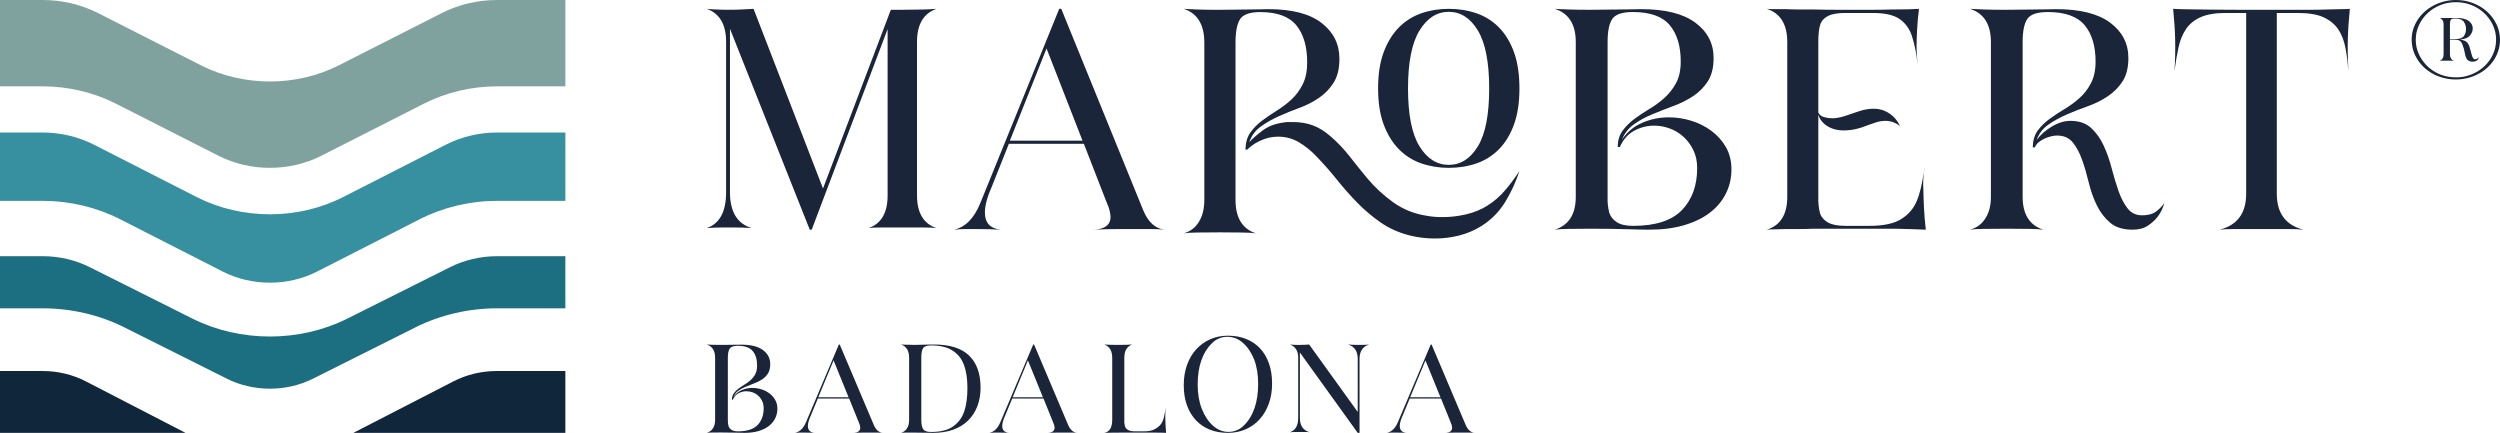 <?xml version="1.0" encoding="UTF-8"?>
<svg width="283px" height="49px" viewBox="0 0 283 49" version="1.1" xmlns="http://www.w3.org/2000/svg" xmlns:xlink="http://www.w3.org/1999/xlink">
    <!-- Generator: Sketch 63.1 (92452) - https://sketch.com -->
    <title>logo marobert badalona horizontal</title>
    <desc>Created with Sketch.</desc>
    <g id="Page-1" stroke="none" stroke-width="1" fill="none" fill-rule="evenodd">
        <g id="logo-marobert-badalona-horizontal">
            <path d="M277.334,4.434 L277.841,4.434 C278.377,4.434 278.729,4.323 278.898,4.101 C279.068,3.879 279.152,3.609 279.152,3.292 C279.166,3.001 279.074,2.708 278.877,2.417 C278.679,2.201 278.348,2.093 277.884,2.093 C277.643,2.093 277.491,2.145 277.429,2.246 C277.365,2.347 277.334,2.518 277.334,2.759 L277.334,4.434 Z M276.615,6.145 L276.615,2.759 C276.615,2.379 276.459,2.132 276.15,2.017 C276.163,2.017 276.178,2.021 276.192,2.027 C276.206,2.033 276.219,2.036 276.234,2.036 L278.074,2.036 C278.708,2.036 279.173,2.15 279.469,2.379 C279.765,2.607 279.913,2.886 279.913,3.216 C279.913,3.546 279.779,3.843 279.512,4.11 C279.3,4.313 278.955,4.434 278.476,4.472 C278.489,4.484 278.511,4.491 278.539,4.491 C278.877,4.541 279.121,4.642 279.269,4.795 C279.417,4.948 279.525,5.17 279.596,5.461 L279.786,6.165 C279.885,6.533 280.011,6.717 280.167,6.717 L280.188,6.717 C280.315,6.717 280.449,6.634 280.59,6.47 C280.548,6.811 280.315,6.983 279.892,6.983 C279.695,6.983 279.525,6.932 279.385,6.831 C279.244,6.73 279.138,6.533 279.068,6.241 L278.92,5.556 C278.891,5.467 278.864,5.382 278.835,5.299 C278.807,5.217 278.778,5.131 278.75,5.042 C278.694,4.891 278.613,4.763 278.507,4.662 C278.401,4.561 278.249,4.509 278.052,4.509 L277.334,4.509 L277.334,6.145 C277.334,6.527 277.489,6.774 277.799,6.888 C277.7,6.875 277.605,6.868 277.514,6.868 L277.207,6.868 L276.974,6.868 L276.742,6.868 L276.435,6.868 C276.343,6.868 276.248,6.875 276.15,6.888 C276.459,6.774 276.615,6.527 276.615,6.145 L276.615,6.145 Z M276.234,0.581 C275.684,0.803 275.205,1.107 274.796,1.494 C274.387,1.881 274.063,2.331 273.824,2.845 C273.584,3.358 273.464,3.907 273.464,4.491 C273.464,5.252 273.668,5.962 274.078,6.621 C274.486,7.281 275.032,7.801 275.715,8.181 C276.4,8.562 277.164,8.753 278.01,8.753 L278.116,8.753 C278.496,8.753 278.874,8.702 279.247,8.6 C279.62,8.499 279.969,8.359 280.294,8.181 C281.013,7.776 281.57,7.25 281.964,6.602 C282.359,5.955 282.556,5.252 282.556,4.491 C282.556,3.907 282.436,3.358 282.197,2.845 C281.957,2.331 281.633,1.881 281.224,1.494 C280.815,1.107 280.336,0.803 279.786,0.581 C279.236,0.359 278.644,0.248 278.01,0.248 C277.376,0.248 276.784,0.359 276.234,0.581 L276.234,0.581 Z M273.581,6.602 C273.347,6.209 273.186,5.8 273.094,5.376 C273.002,4.95 272.978,4.516 273.02,4.072 C273.062,3.628 273.182,3.196 273.38,2.779 C273.577,2.36 273.835,1.979 274.151,1.637 C274.469,1.294 274.828,1.003 275.23,0.761 C275.631,0.521 276.068,0.333 276.541,0.2 C277.013,0.067 277.503,0 278.01,0 C278.701,0 279.349,0.118 279.956,0.352 C280.561,0.587 281.09,0.91 281.542,1.322 C281.992,1.735 282.348,2.214 282.609,2.759 C282.87,3.305 283,3.888 283,4.509 C283,4.966 282.926,5.407 282.778,5.832 C282.63,6.257 282.423,6.65 282.154,7.012 C281.887,7.373 281.562,7.694 281.182,7.973 C280.801,8.252 280.378,8.48 279.913,8.657 C279.307,8.886 278.666,9 277.989,9 C277.341,9 276.71,8.889 276.097,8.667 C275.484,8.445 274.937,8.118 274.458,7.687 C274.105,7.357 273.813,6.996 273.581,6.602 L273.581,6.602 Z" id="Fill-1" fill="#1A2539"></path>
            <path d="M114.32,15.921 L122.54,15.921 L118.468,5.483 L114.32,15.921 Z M110.985,22.952 L119.903,1 L120.135,1 L129.402,23.776 C129.971,25.163 130.798,25.905 131.884,26 L132,26 L131.884,26 C131.496,25.953 130.973,25.929 130.313,25.929 L127.929,25.929 L126.727,25.929 C126.21,25.929 125.712,25.934 125.235,25.946 C124.756,25.959 124.297,25.976 123.857,26 C125.098,25.929 125.719,25.439 125.719,24.529 C125.667,23.98 125.538,23.49 125.331,23.059 L122.694,16.28 L114.203,16.28 L112.303,21.051 C111.76,22.27 111.489,23.274 111.489,24.063 C111.489,25.235 112.096,25.88 113.311,26 C112.898,25.976 112.458,25.959 111.993,25.946 C111.527,25.934 111.024,25.929 110.481,25.929 L109.318,25.929 C108.904,25.929 108.464,25.953 108,26 C109.292,25.714 110.287,24.697 110.985,22.952 L110.985,22.952 Z" id="Fill-3" fill="#1A2539"></path>
            <path d="M170.388,21.528 C170.971,20.843 171.508,20.12 172,19.361 C171.611,20.561 171.081,21.718 170.408,22.831 C169.735,23.946 168.841,24.857 167.73,25.567 C166.953,26.057 166.112,26.417 165.207,26.65 C164.301,26.883 163.383,27 162.451,27 C161.933,27 161.428,26.968 160.937,26.907 C160.446,26.846 159.967,26.755 159.501,26.633 C158.284,26.315 157.204,25.824 156.26,25.164 C155.315,24.503 154.442,23.762 153.64,22.942 C152.838,22.121 152.074,21.259 151.35,20.353 C150.626,19.448 149.862,18.578 149.06,17.746 C148.464,17.11 147.805,16.571 147.081,16.13 C146.356,15.689 145.554,15.469 144.674,15.469 C144.363,15.469 144.027,15.505 143.665,15.579 C142.707,15.824 141.905,16.253 141.259,16.864 C141.232,16.864 141.219,16.889 141.219,16.938 L140.987,16.938 L140.987,16.864 L140.987,16.827 C141.013,16.093 141.201,15.482 141.55,14.992 C141.9,14.502 142.332,14.062 142.85,13.67 C143.367,13.278 143.924,12.899 144.52,12.531 C145.114,12.164 145.67,11.741 146.188,11.265 C146.705,10.787 147.133,10.212 147.469,9.538 C147.805,8.865 147.973,8.039 147.973,7.059 C147.973,5.273 147.566,3.877 146.751,2.873 C145.936,1.87 144.571,1.367 142.656,1.367 C141.492,1.367 140.735,1.631 140.385,2.157 C140.036,2.683 139.861,3.571 139.861,4.819 L139.861,22.63 C139.861,24.637 140.624,25.898 142.151,26.412 C141.841,26.363 141.317,26.333 140.58,26.321 C139.843,26.308 139.02,26.302 138.115,26.302 C137.131,26.302 136.271,26.308 135.534,26.321 C134.796,26.333 134.285,26.363 134,26.412 C134.777,26.191 135.359,25.739 135.747,25.053 C136.136,24.417 136.329,23.609 136.329,22.63 L136.329,4.819 C136.329,2.788 135.553,1.514 134,1 C134.285,1.025 134.796,1.049 135.534,1.074 C136.271,1.099 137.053,1.111 137.882,1.111 C138.477,1.111 139.065,1.105 139.648,1.093 C140.23,1.08 140.773,1.074 141.278,1.074 C141.783,1.074 142.236,1.068 142.637,1.055 C143.038,1.043 143.355,1.037 143.588,1.037 C146.252,1.037 148.258,1.558 149.604,2.598 C150.949,3.638 151.622,4.991 151.622,6.656 C151.622,7.757 151.409,8.651 150.981,9.336 C150.555,10.021 150.005,10.598 149.332,11.062 C148.659,11.527 147.921,11.907 147.12,12.201 C146.317,12.494 145.534,12.813 144.771,13.155 C144.008,13.498 143.322,13.89 142.714,14.33 C142.106,14.771 141.673,15.359 141.414,16.093 C141.802,15.677 142.306,15.237 142.928,14.771 C143.549,14.307 144.299,14.012 145.179,13.89 C145.385,13.841 145.586,13.816 145.781,13.816 L146.382,13.816 C147.184,13.816 147.921,13.939 148.594,14.184 C149.267,14.429 149.927,14.833 150.575,15.396 C151.402,16.106 152.139,16.877 152.787,17.709 C153.433,18.541 154.093,19.361 154.766,20.169 C155.62,21.197 156.603,22.11 157.715,22.905 C158.828,23.701 160.096,24.209 161.52,24.429 C162.037,24.528 162.632,24.576 163.305,24.576 C164.185,24.576 165.07,24.472 165.964,24.264 C166.856,24.056 167.652,23.731 168.351,23.291 C169.127,22.801 169.806,22.214 170.388,21.528" id="Fill-5" fill="#1A2539"></path>
            <path d="M167.297,16.56 C166.444,17.961 165.344,18.662 164,18.662 C162.654,18.662 161.549,17.961 160.685,16.56 C159.82,15.159 159.387,12.978 159.387,10.017 C159.387,7.057 159.82,4.871 160.685,3.458 C161.549,2.046 162.654,1.339 164,1.339 C165.344,1.339 166.444,2.046 167.297,3.458 C168.149,4.871 168.576,7.057 168.576,10.017 C168.576,12.978 168.149,15.159 167.297,16.56 M171.386,5.916 C170.978,4.786 170.413,3.854 169.693,3.118 C168.973,2.385 168.125,1.847 167.153,1.509 C166.18,1.17 165.128,1 164,1 C162.895,1 161.856,1.17 160.882,1.509 C159.91,1.847 159.063,2.385 158.342,3.118 C157.622,3.854 157.051,4.786 156.63,5.916 C156.21,7.045 156,8.413 156,10.017 C156,11.599 156.21,12.956 156.63,14.085 C157.051,15.216 157.622,16.148 158.342,16.882 C159.063,17.616 159.91,18.153 160.882,18.492 C161.856,18.831 162.895,19 164,19 C165.128,19 166.18,18.831 167.153,18.492 C168.125,18.153 168.973,17.616 169.693,16.882 C170.413,16.148 170.978,15.216 171.386,14.085 C171.795,12.956 172,11.599 172,10.017 C172,8.413 171.795,7.045 171.386,5.916" id="Fill-7" fill="#1A2539"></path>
            <path d="M182.178,24.121 C182.337,24.555 182.627,24.904 183.05,25.169 C183.472,25.435 184.08,25.567 184.872,25.567 C187.406,25.567 189.248,24.97 190.396,23.778 C191.545,22.586 192.119,21.002 192.119,19.028 C192.119,18.257 191.974,17.576 191.684,16.986 C191.393,16.396 191.023,15.897 190.575,15.487 C190.126,15.077 189.611,14.764 189.03,14.548 C188.449,14.331 187.855,14.222 187.247,14.222 C186.455,14.222 185.703,14.416 184.99,14.8 C184.277,15.186 183.736,15.801 183.367,16.643 L183.129,16.643 C183.129,15.92 183.307,15.312 183.663,14.819 C184.02,14.325 184.462,13.879 184.99,13.482 C185.519,13.085 186.085,12.705 186.693,12.344 C187.301,11.982 187.868,11.567 188.397,11.097 C188.924,10.628 189.366,10.068 189.723,9.418 C190.079,8.767 190.258,7.949 190.258,6.961 C190.258,5.203 189.842,3.83 189.01,2.843 C188.178,1.855 186.785,1.361 184.832,1.361 C183.643,1.361 182.871,1.621 182.515,2.137 C182.158,2.656 181.98,3.528 181.98,4.757 L181.98,22.279 C181.954,22.881 182.02,23.496 182.178,24.121 M178.377,22.279 L178.377,4.757 C178.377,2.758 177.584,1.506 176,1 C176.291,1.024 176.811,1.049 177.564,1.072 C178.317,1.096 179.115,1.109 179.96,1.109 C180.568,1.109 181.168,1.103 181.762,1.09 C182.357,1.078 182.911,1.072 183.426,1.072 C183.94,1.072 184.403,1.066 184.813,1.054 C185.221,1.042 185.545,1.036 185.782,1.036 C188.501,1.036 190.548,1.548 191.922,2.572 C193.293,3.595 193.98,4.925 193.98,6.564 C193.98,7.647 193.763,8.527 193.328,9.201 C192.891,9.875 192.337,10.435 191.664,10.881 C190.991,11.327 190.244,11.7 189.426,12.001 C188.607,12.302 187.808,12.615 187.03,12.94 C186.251,13.265 185.558,13.644 184.95,14.077 C184.343,14.512 183.894,15.09 183.604,15.812 C184.185,14.945 184.95,14.307 185.901,13.897 C186.851,13.488 187.855,13.283 188.911,13.283 C189.783,13.283 190.64,13.416 191.485,13.68 C192.33,13.945 193.09,14.331 193.763,14.837 C194.437,15.342 194.977,15.957 195.387,16.679 C195.795,17.401 196,18.233 196,19.172 C196,20.16 195.789,21.075 195.366,21.917 C194.944,22.761 194.337,23.483 193.545,24.085 C192.753,24.688 191.782,25.157 190.634,25.494 C189.486,25.832 188.172,26 186.693,26 C186.138,26 185.293,25.982 184.159,25.946 C183.024,25.91 181.65,25.891 180.04,25.891 C179.115,25.891 178.283,25.898 177.544,25.91 C176.805,25.922 176.291,25.952 176,26 C177.584,25.494 178.377,24.253 178.377,22.279" id="Fill-9" fill="#1A2539"></path>
            <path d="M202.318,22.279 L202.318,4.757 C202.318,2.758 201.545,1.506 200,1 C200.206,1.024 200.496,1.036 200.869,1.036 L202.201,1.036 C202.717,1.06 203.225,1.072 203.728,1.072 L205.253,1.072 C206.257,1.096 207.197,1.108 208.073,1.108 L210.198,1.108 L212.07,1.108 C212.728,1.108 213.429,1.096 214.176,1.072 C214.922,1.072 215.547,1.066 216.049,1.054 C216.552,1.042 216.944,1.024 217.227,1 C217.124,1.843 217.053,2.644 217.015,3.402 C216.976,4.161 216.956,4.746 216.956,5.155 C216.956,5.588 216.969,5.998 216.996,6.382 C217.021,6.768 217.046,7.093 217.073,7.358 C217.021,6.804 216.944,6.25 216.841,5.697 C216.737,5.142 216.596,4.589 216.416,4.035 C216.132,3.216 215.663,2.583 215.006,2.137 C214.349,1.693 213.352,1.469 212.013,1.469 L208.884,1.469 C208.034,1.469 207.391,1.578 206.953,1.795 C206.489,2.035 206.186,2.373 206.045,2.806 C205.903,3.239 205.833,3.89 205.833,4.757 L205.833,12.741 C205.961,13.006 206.186,13.181 206.509,13.265 C206.83,13.35 207.133,13.391 207.416,13.391 L207.61,13.391 C208.098,13.343 208.575,13.234 209.039,13.066 C209.502,12.898 209.966,12.741 210.428,12.596 C210.995,12.404 211.549,12.308 212.09,12.308 C212.554,12.308 212.978,12.392 213.364,12.56 C214.214,12.946 214.807,13.572 215.141,14.439 C215.089,14.294 214.967,14.168 214.775,14.06 C214.581,13.951 214.42,13.873 214.291,13.825 C214.008,13.729 213.724,13.68 213.442,13.68 C213.081,13.68 212.733,13.735 212.399,13.842 C212.064,13.951 211.729,14.066 211.395,14.186 C211.008,14.354 210.584,14.493 210.12,14.602 C209.657,14.71 209.179,14.764 208.69,14.764 C208.279,14.764 207.886,14.704 207.513,14.584 C207.139,14.463 206.798,14.271 206.489,14.006 C206.155,13.693 205.935,13.355 205.833,12.993 L205.833,22.279 C205.806,22.881 205.872,23.507 206.025,24.157 C206.18,24.591 206.482,24.933 206.933,25.187 C207.384,25.44 208.034,25.566 208.884,25.566 L211.626,25.566 C213.249,25.566 214.459,25.302 215.257,24.771 C216.029,24.289 216.596,23.634 216.956,22.802 C217.316,21.972 217.587,20.858 217.768,19.461 C217.793,19.365 217.806,19.28 217.806,19.208 C217.806,19.135 217.819,19.051 217.844,18.955 C217.844,19.051 217.839,19.135 217.826,19.208 C217.812,19.28 217.793,19.365 217.768,19.461 C217.742,19.798 217.722,20.135 217.71,20.472 C217.697,20.81 217.704,21.147 217.729,21.484 C217.729,21.942 217.749,22.58 217.787,23.399 C217.826,24.218 217.896,25.085 218,26 C217.639,25.976 217.176,25.957 216.609,25.946 C216.042,25.934 215.347,25.915 214.523,25.891 L205.253,25.891 C204.737,25.915 204.23,25.927 203.728,25.927 L202.201,25.927 C201.687,25.951 201.242,25.963 200.869,25.963 C200.496,25.963 200.206,25.976 200,26 C201.545,25.518 202.318,24.278 202.318,22.279" id="Fill-11" fill="#1A2539"></path>
            <path d="M243.914,24.049 C244.269,23.832 244.631,23.483 245,23.002 C244.842,23.555 244.605,24.049 244.289,24.482 C243.999,24.867 243.624,25.217 243.164,25.53 C242.703,25.844 242.117,26 241.406,26 C240.326,26 239.476,25.735 238.858,25.204 C238.239,24.675 237.738,24.018 237.357,23.236 C236.975,22.454 236.672,21.598 236.449,20.671 C236.225,19.744 235.975,18.889 235.698,18.106 C235.422,17.324 235.072,16.667 234.651,16.137 C234.23,15.608 233.625,15.343 232.835,15.343 C232.65,15.343 232.433,15.373 232.183,15.433 C231.933,15.493 231.689,15.578 231.452,15.685 C231.215,15.794 230.999,15.926 230.801,16.083 C230.603,16.24 230.465,16.414 230.386,16.606 C230.36,16.606 230.347,16.631 230.347,16.679 L230.11,16.679 L230.11,16.606 L230.11,16.57 C230.136,15.849 230.327,15.246 230.682,14.765 C231.038,14.283 231.479,13.85 232.006,13.464 C232.532,13.078 233.098,12.705 233.704,12.344 C234.309,11.983 234.875,11.567 235.402,11.098 C235.929,10.628 236.363,10.062 236.705,9.4 C237.047,8.738 237.219,7.925 237.219,6.961 C237.219,5.204 236.804,3.83 235.975,2.843 C235.145,1.856 233.756,1.362 231.808,1.362 C230.623,1.362 229.853,1.621 229.498,2.138 C229.142,2.656 228.964,3.529 228.964,4.758 L228.964,22.279 C228.964,24.254 229.741,25.494 231.295,26 C230.979,25.951 230.445,25.921 229.695,25.91 C228.945,25.897 228.108,25.891 227.186,25.891 C226.185,25.891 225.31,25.897 224.56,25.91 C223.809,25.921 223.29,25.951 223,26 C223.79,25.782 224.382,25.338 224.777,24.662 C225.172,24.037 225.37,23.242 225.37,22.279 L225.37,4.758 C225.37,2.759 224.58,1.506 223,1 C223.29,1.024 223.809,1.049 224.56,1.073 C225.31,1.097 226.106,1.109 226.949,1.109 C227.555,1.109 228.154,1.103 228.747,1.091 C229.34,1.079 229.893,1.073 230.406,1.073 C230.919,1.073 231.38,1.067 231.788,1.055 C232.196,1.043 232.519,1.037 232.756,1.037 C235.467,1.037 237.508,1.549 238.878,2.572 C240.247,3.595 240.932,4.926 240.932,6.564 C240.932,7.648 240.715,8.527 240.28,9.201 C239.846,9.875 239.285,10.442 238.601,10.899 C237.916,11.357 237.166,11.73 236.35,12.019 C235.533,12.308 234.737,12.621 233.961,12.958 C233.184,13.296 232.486,13.681 231.867,14.114 C231.248,14.548 230.807,15.126 230.544,15.849 C230.992,15.246 231.571,14.735 232.282,14.313 C232.993,13.891 233.69,13.681 234.375,13.681 C235.349,13.681 236.126,13.946 236.705,14.475 C237.284,15.006 237.758,15.667 238.127,16.463 C238.495,17.257 238.798,18.112 239.035,19.027 C239.272,19.943 239.53,20.798 239.806,21.592 C240.083,22.387 240.425,23.05 240.833,23.579 C241.241,24.109 241.788,24.374 242.472,24.374 C243.078,24.374 243.558,24.265 243.914,24.049" id="Fill-13" fill="#1A2539"></path>
            <path d="M246.229,4.522 C246.203,3.426 246.127,2.252 246,1 C246.33,1.024 246.908,1.042 247.733,1.054 C248.558,1.066 249.467,1.079 250.457,1.09 C251.448,1.103 252.444,1.108 253.448,1.108 L256.019,1.108 L259.6,1.108 L261.562,1.108 C262.21,1.108 262.851,1.096 263.486,1.072 C264.096,1.049 264.61,1.036 265.029,1.036 C265.448,1.036 265.771,1.024 266,1 C265.873,2.301 265.796,3.474 265.771,4.522 C265.746,5.57 265.771,6.744 265.848,8.044 C265.771,7.105 265.658,6.233 265.505,5.426 C265.353,4.618 265.086,3.926 264.706,3.348 C264.324,2.77 263.778,2.313 263.067,1.975 C262.356,1.638 261.378,1.469 260.133,1.469 L257.733,1.469 L257.733,21.917 C257.733,24.134 258.737,25.494 260.743,26 C260.362,25.951 259.74,25.927 258.876,25.927 L256.019,25.927 L253.048,25.927 C252.21,25.927 251.613,25.951 251.257,26 C253.263,25.494 254.267,24.134 254.267,21.917 L254.267,1.469 L251.905,1.469 C250.762,1.469 249.834,1.627 249.123,1.939 C248.412,2.252 247.86,2.698 247.466,3.276 C247.073,3.854 246.787,4.546 246.61,5.354 C246.431,6.16 246.279,7.057 246.152,8.044 C246.229,6.792 246.254,5.619 246.229,4.522" id="Fill-15" fill="#1A2539"></path>
            <path d="M82.471,48.249 C82.535,48.422 82.65,48.562 82.82,48.668 C82.989,48.774 83.232,48.827 83.549,48.827 C84.562,48.827 85.299,48.588 85.758,48.111 C86.218,47.634 86.447,47.002 86.447,46.211 C86.447,45.903 86.389,45.631 86.273,45.395 C86.157,45.159 86.01,44.958 85.829,44.794 C85.65,44.631 85.445,44.506 85.212,44.419 C84.98,44.332 84.742,44.289 84.499,44.289 C84.183,44.289 83.881,44.367 83.596,44.52 C83.31,44.675 83.094,44.921 82.947,45.257 L82.851,45.257 C82.851,44.968 82.923,44.725 83.065,44.528 C83.207,44.33 83.385,44.151 83.596,43.993 C83.807,43.834 84.034,43.682 84.277,43.538 C84.52,43.393 84.747,43.227 84.958,43.039 C85.17,42.851 85.347,42.627 85.489,42.367 C85.632,42.106 85.703,41.779 85.703,41.385 C85.703,40.681 85.537,40.132 85.204,39.737 C84.872,39.341 84.314,39.144 83.532,39.144 C83.058,39.144 82.748,39.248 82.606,39.455 C82.463,39.662 82.392,40.011 82.392,40.502 L82.392,47.512 C82.381,47.753 82.408,47.998 82.471,48.249 M80.951,47.512 L80.951,40.502 C80.951,39.703 80.633,39.202 80,39 C80.117,39.009 80.325,39.019 80.626,39.028 C80.926,39.038 81.246,39.043 81.584,39.043 C81.827,39.043 82.068,39.041 82.305,39.036 C82.543,39.031 82.764,39.028 82.971,39.028 C83.176,39.028 83.361,39.027 83.525,39.021 C83.688,39.016 83.817,39.014 83.913,39.014 C85,39.014 85.82,39.219 86.368,39.628 C86.917,40.038 87.192,40.57 87.192,41.225 C87.192,41.659 87.105,42.011 86.931,42.28 C86.757,42.55 86.534,42.774 86.265,42.952 C85.996,43.131 85.697,43.28 85.37,43.4 C85.043,43.521 84.723,43.646 84.412,43.776 C84.1,43.906 83.823,44.057 83.58,44.231 C83.337,44.405 83.158,44.636 83.042,44.925 C83.274,44.578 83.58,44.323 83.96,44.159 C84.34,43.995 84.742,43.913 85.165,43.913 C85.513,43.913 85.856,43.966 86.194,44.073 C86.531,44.178 86.836,44.332 87.105,44.534 C87.374,44.737 87.591,44.983 87.754,45.271 C87.918,45.561 88,45.893 88,46.269 C88,46.664 87.915,47.03 87.746,47.368 C87.577,47.704 87.334,47.994 87.018,48.235 C86.701,48.475 86.313,48.663 85.853,48.798 C85.394,48.933 84.868,49 84.277,49 C84.055,49 83.718,48.993 83.263,48.978 C82.809,48.964 82.26,48.957 81.615,48.957 C81.246,48.957 80.913,48.959 80.618,48.964 C80.322,48.97 80.117,48.981 80,49 C80.633,48.798 80.951,48.302 80.951,47.512" id="Fill-17" fill="#1A2539"></path>
            <path d="M92.633,44.968 L96.058,44.968 L94.361,40.793 L92.633,44.968 Z M91.243,47.78 L94.96,39 L95.056,39 L98.918,48.11 C99.154,48.665 99.499,48.961 99.951,49 L100,49 L99.951,49 C99.789,48.98 99.572,48.971 99.297,48.971 L98.304,48.971 L97.802,48.971 C97.588,48.971 97.38,48.974 97.181,48.978 C96.982,48.983 96.79,48.99 96.607,49 C97.124,48.971 97.383,48.775 97.383,48.411 C97.361,48.191 97.307,47.995 97.221,47.823 L96.123,45.111 L92.584,45.111 L91.792,47.02 C91.567,47.508 91.454,47.91 91.454,48.225 C91.454,48.694 91.706,48.952 92.213,49 C92.041,48.99 91.857,48.983 91.664,48.978 C91.47,48.974 91.26,48.971 91.033,48.971 L90.549,48.971 C90.376,48.971 90.194,48.98 90,49 C90.538,48.885 90.953,48.478 91.243,47.78 L91.243,47.78 Z" id="Fill-19" fill="#1A2539"></path>
            <path d="M104.497,39.413 C104.36,39.62 104.292,39.969 104.292,40.461 L104.292,47.539 C104.292,48.021 104.363,48.368 104.504,48.581 C104.646,48.792 104.944,48.899 105.399,48.899 C106.472,48.899 107.307,48.687 107.904,48.262 C108.5,47.837 108.919,47.268 109.156,46.554 C109.393,45.841 109.512,44.967 109.512,43.935 C109.512,42.884 109.381,42.006 109.117,41.301 C108.865,40.616 108.437,40.078 107.835,39.688 C107.233,39.297 106.417,39.101 105.384,39.101 C104.929,39.101 104.633,39.205 104.497,39.413 M102,39 C102.112,39.007 102.281,39.013 102.508,39.02 C102.736,39.026 102.941,39.029 103.123,39.029 L103.518,39.044 C103.689,39.034 103.874,39.029 104.072,39.029 C104.269,39.029 104.474,39.025 104.686,39.015 C104.899,39.005 105.093,39 105.271,39 L105.748,39 C107.529,39 108.85,39.419 109.71,40.258 C110.569,41.096 111,42.304 111,43.884 C111,44.655 110.879,45.356 110.636,45.987 C110.393,46.619 110.043,47.157 109.588,47.606 C109.133,48.053 108.572,48.398 107.904,48.639 C107.236,48.88 106.477,49 105.627,49 C105.516,49 105.375,48.997 105.202,48.992 C105.03,48.988 104.848,48.986 104.656,48.986 C104.463,48.986 104.269,48.983 104.072,48.978 C103.874,48.973 103.7,48.972 103.549,48.972 L102.592,48.972 C102.309,48.972 102.112,48.981 102,49 C102.607,48.798 102.911,48.302 102.911,47.512 L102.911,40.503 C102.911,39.704 102.607,39.203 102,39" id="Fill-21" fill="#1A2539"></path>
            <path d="M114.633,44.968 L118.058,44.968 L116.361,40.793 L114.633,44.968 Z M113.244,47.78 L116.96,39 L117.056,39 L120.918,48.11 C121.154,48.665 121.5,48.961 121.951,49 L122,49 L121.951,49 C121.789,48.98 121.573,48.971 121.297,48.971 L120.304,48.971 L119.803,48.971 C119.588,48.971 119.38,48.974 119.181,48.978 C118.982,48.983 118.791,48.99 118.607,49 C119.124,48.971 119.383,48.775 119.383,48.411 C119.361,48.191 119.307,47.995 119.221,47.823 L118.123,45.111 L114.585,45.111 L113.793,47.02 C113.568,47.508 113.454,47.91 113.454,48.225 C113.454,48.694 113.706,48.952 114.214,49 C114.041,48.99 113.857,48.983 113.665,48.978 C113.47,48.974 113.26,48.971 113.033,48.971 L112.549,48.971 C112.376,48.971 112.194,48.98 112,49 C112.538,48.885 112.953,48.478 113.244,47.78 L113.244,47.78 Z" id="Fill-23" fill="#1A2539"></path>
            <path d="M125.903,47.512 L125.903,40.502 C125.903,39.712 125.602,39.212 125,39 C125.111,39.009 125.309,39.019 125.594,39.028 C125.881,39.038 126.214,39.043 126.596,39.043 C126.947,39.043 127.265,39.038 127.551,39.028 C127.838,39.019 128.04,39.009 128.161,39 C127.569,39.212 127.273,39.712 127.273,40.502 L127.273,47.512 C127.263,47.647 127.265,47.775 127.28,47.895 C127.296,48.015 127.318,48.144 127.348,48.278 C127.409,48.441 127.527,48.574 127.702,48.676 C127.878,48.776 128.131,48.827 128.462,48.827 L129.531,48.827 C130.003,48.827 130.381,48.754 130.668,48.61 C130.954,48.466 131.181,48.292 131.352,48.09 C131.523,47.897 131.654,47.63 131.744,47.288 C131.834,46.947 131.904,46.529 131.954,46.038 C131.925,46.337 131.91,46.722 131.91,47.194 C131.91,47.377 131.917,47.635 131.932,47.967 C131.947,48.299 131.969,48.644 132,49 C131.859,48.991 131.681,48.984 131.465,48.979 C131.249,48.974 130.981,48.972 130.66,48.972 L128.974,48.972 L128.139,48.972 L127.048,48.972 C126.666,48.972 126.292,48.974 125.926,48.979 C125.559,48.984 125.25,48.991 125,49 C125.602,48.895 125.903,48.399 125.903,47.512" id="Fill-25" fill="#1A2539"></path>
            <path d="M135.989,40.797 C135.715,41.578 135.578,42.49 135.578,43.531 C135.578,44.573 135.733,45.49 136.045,46.281 C136.357,47.073 136.775,47.706 137.301,48.18 C137.827,48.654 138.412,48.891 139.056,48.891 C139.4,48.891 139.724,48.826 140.031,48.695 C140.337,48.565 140.602,48.381 140.828,48.141 C141.343,47.641 141.738,46.995 142.011,46.203 C142.285,45.412 142.422,44.5 142.422,43.468 C142.422,42.937 142.385,42.443 142.309,41.984 C142.234,41.526 142.122,41.099 141.972,40.702 C141.66,39.922 141.241,39.296 140.715,38.828 C140.189,38.359 139.599,38.125 138.944,38.125 C138.6,38.125 138.276,38.19 137.969,38.32 C137.664,38.45 137.398,38.635 137.172,38.875 C136.658,39.374 136.262,40.015 135.989,40.797 M134.37,41.313 C134.617,40.624 134.963,40.037 135.408,39.547 C135.854,39.057 136.383,38.677 136.995,38.406 C137.607,38.135 138.278,38 139.007,38 C139.759,38 140.442,38.122 141.054,38.367 C141.665,38.611 142.189,38.963 142.623,39.421 C143.058,39.88 143.397,40.445 143.638,41.117 C143.88,41.788 144,42.558 144,43.422 C144,44.256 143.877,45.013 143.63,45.696 C143.383,46.378 143.04,46.963 142.6,47.453 C142.16,47.943 141.63,48.323 141.013,48.594 C140.396,48.865 139.722,49 138.993,49 C138.24,49 137.559,48.878 136.946,48.633 C136.335,48.389 135.811,48.034 135.377,47.57 C134.942,47.107 134.603,46.542 134.362,45.875 C134.12,45.209 134,44.448 134,43.593 C134,42.761 134.123,42 134.37,41.313" id="Fill-27" fill="#1A2539"></path>
            <path d="M146.86,39.043 L147.131,39.043 C147.364,39.043 147.558,39.039 147.713,39.029 C147.867,39.02 148.028,39.009 148.198,39 L153.694,46.633 L153.694,40.636 C153.694,39.756 153.327,39.211 152.595,39 C152.999,39.029 153.396,39.043 153.789,39.043 C154.458,39.043 154.861,39.029 155,39 C154.268,39.211 153.9,39.756 153.9,40.636 L153.9,49 L153.694,49 L147.147,39.904 L147.147,47.307 C147.147,48.187 147.519,48.728 148.262,48.928 C148.177,48.91 148.034,48.9 147.832,48.9 L147.051,48.9 L146.765,48.9 C146.637,48.9 146.51,48.902 146.383,48.907 C146.255,48.911 146.128,48.919 146,48.928 C146.637,48.728 146.956,48.187 146.956,47.307 L146.956,40.492 C146.956,39.708 146.637,39.211 146,39 C146.287,39.029 146.574,39.043 146.86,39.043" id="Fill-29" fill="#1A2539"></path>
            <path d="M159.633,44.968 L163.058,44.968 L161.361,40.793 L159.633,44.968 Z M158.243,47.78 L161.96,39 L162.056,39 L165.917,48.11 C166.154,48.665 166.499,48.961 166.951,49 L167,49 L166.951,49 C166.789,48.98 166.572,48.971 166.297,48.971 L165.304,48.971 L164.802,48.971 C164.588,48.971 164.38,48.974 164.18,48.978 C163.981,48.983 163.79,48.99 163.607,49 C164.124,48.971 164.383,48.775 164.383,48.411 C164.361,48.191 164.307,47.995 164.221,47.823 L163.123,45.111 L159.584,45.111 L158.792,47.02 C158.567,47.508 158.454,47.91 158.454,48.225 C158.454,48.694 158.706,48.952 159.213,49 C159.04,48.99 158.857,48.983 158.664,48.978 C158.47,48.974 158.26,48.971 158.033,48.971 L157.548,48.971 C157.376,48.971 157.193,48.98 157,49 C157.538,48.885 157.953,48.478 158.243,47.78 L158.243,47.78 Z" id="Fill-31" fill="#1A2539"></path>
            <path d="M80.988,1.071 C81.475,1.095 81.962,1.107 82.45,1.107 C82.986,1.107 83.498,1.095 83.986,1.071 C84.473,1.048 84.912,1.024 85.303,1 L93.164,21.337 L100.844,1.107 L102.161,1.107 C103.818,1.107 105.098,1.071 106,1 C104.537,1.526 103.806,2.77 103.806,4.73 L103.806,22.127 C103.806,24.088 104.537,25.318 106,25.821 C105.683,25.773 105.177,25.749 104.482,25.749 L102.161,25.749 L99.747,25.749 C99.064,25.749 98.589,25.773 98.321,25.821 C99.759,25.318 100.478,24.088 100.478,22.127 L100.478,3.295 L91.885,26 L91.665,26 L82.633,3.26 L82.633,21.767 C82.633,23.967 83.449,25.318 85.083,25.821 C84.741,25.797 84.419,25.78 84.114,25.767 C83.809,25.755 83.487,25.749 83.145,25.749 L82.45,25.749 L81.792,25.749 C81.5,25.749 81.201,25.755 80.896,25.767 C80.591,25.78 80.293,25.797 80,25.821 C81.463,25.318 82.195,23.967 82.195,21.767 L82.195,4.73 C82.195,2.77 81.463,1.526 80,1 C80.171,1.024 80.5,1.048 80.988,1.071" id="Fill-33" fill="#1A2539"></path>
            <path d="M4.818,9.774 C7.724,9.774 10.596,10.452 13.121,11.735 L24.737,17.634 C28.325,19.455 32.782,19.455 36.369,17.634 L47.984,11.735 C50.509,10.452 53.382,9.774 56.287,9.774 L64,9.774 L64,0 L56.287,0 C54.085,0 51.908,0.514 49.993,1.487 L38.378,7.385 C35.965,8.61 33.259,9.224 30.553,9.224 C27.846,9.224 25.141,8.61 22.727,7.385 L11.112,1.487 C9.198,0.514 7.021,0 4.818,0 L0,0 L0,9.774 L4.818,9.774 Z" id="Fill-35" fill="#7FA29E"></path>
            <path d="M4.818,22.737 C7.892,22.737 10.928,23.457 13.6,24.818 L25.215,30.741 C28.508,32.42 32.598,32.42 35.891,30.741 L47.506,24.819 C50.177,23.457 53.214,22.737 56.287,22.737 L64,22.737 L64,15 L56.287,15 C54.252,15 52.241,15.476 50.472,16.378 L38.857,22.3 C36.295,23.606 33.424,24.259 30.553,24.259 C27.681,24.259 24.811,23.606 22.249,22.3 L10.634,16.378 C8.864,15.476 6.853,15 4.818,15 L0,15 L0,22.737 L4.818,22.737 Z" id="Fill-37" fill="#36909F"></path>
            <path d="M9.723,43.173 C8.238,42.405 6.549,42 4.84,42 L0,42 L0,49 L21,49 L9.723,43.173 Z" id="Fill-39" fill="#10263A"></path>
            <path d="M4.818,34.901 C8.059,34.901 11.262,35.647 14.078,37.058 L25.694,42.874 C28.691,44.375 32.415,44.375 35.412,42.874 L47.027,37.058 C49.845,35.647 53.046,34.901 56.287,34.901 L64,34.901 L64,29 L56.287,29 C54.419,29 52.574,29.43 50.95,30.242 L39.335,36.059 C36.627,37.415 33.589,38.094 30.553,38.094 C27.516,38.094 24.479,37.415 21.771,36.059 L10.156,30.242 C8.532,29.43 6.686,29 4.818,29 L0,29 L0,34.901 L4.818,34.901 Z" id="Fill-41" fill="#1C6E81"></path>
            <path d="M56.222,42 C54.507,42 52.812,42.405 51.322,43.173 L40,49 L64,49 L64,42 L56.222,42 Z" id="Fill-43" fill="#10263A"></path>
        </g>
    </g>
</svg>